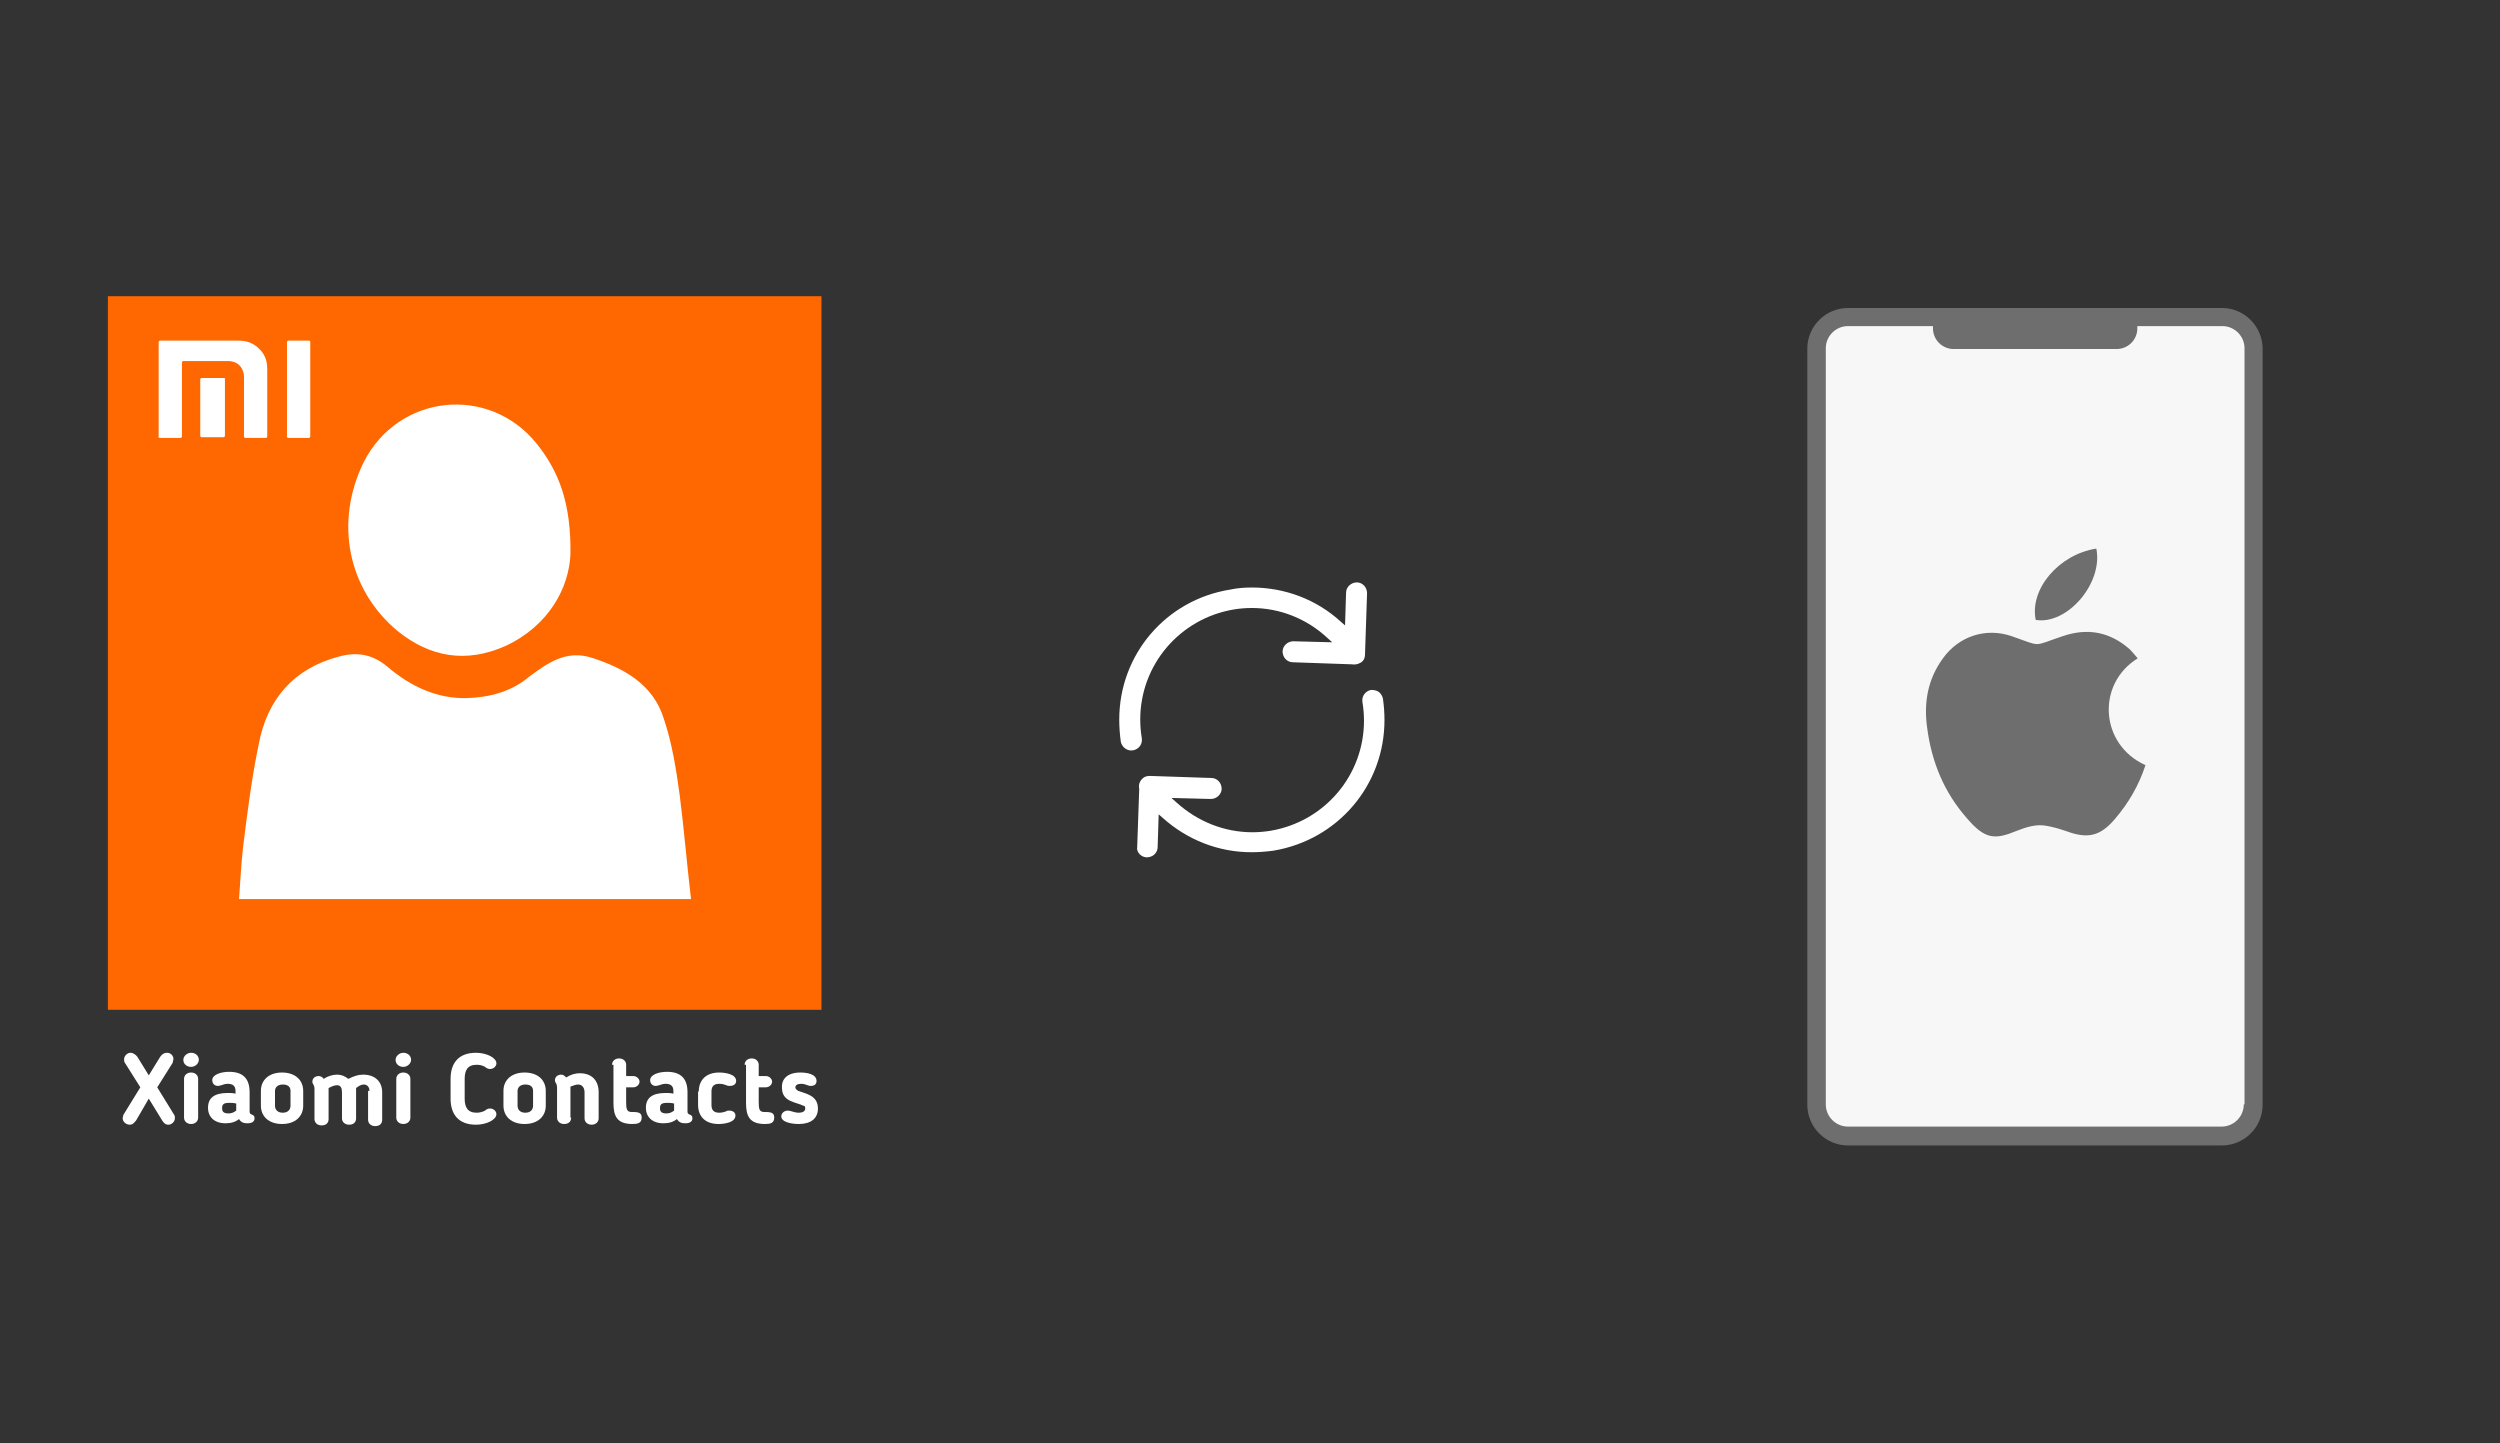 ﻿<?xml version="1.0" encoding="utf-8"?>
<!DOCTYPE svg PUBLIC "-//W3C//DTD SVG 1.1//EN" "http://www.w3.org/Graphics/SVG/1.1/DTD/svg11.dtd">
<svg x="0" y="0" width="672" height="388" xml="http://www.w3.org/XML/1998/namespace" xmlns="http://www.w3.org/2000/svg" xmlns:xlink="http://www.w3.org/1999/xlink" xmlns:xml="http://www.w3.org/XML/1998/namespace" version="1.1">
  <rect width="100%" height="100%" fill="#333333" stroke="none"/>
  <svg x="422" y="66" width="250" height="256" viewBox="0, 0, 249.8, 257.7" xml:space="preserve" id="Layer_1" enable-background="new 0 0 249.8 257.7" xmlns="http://www.w3.org/2000/svg" xmlns:xlink="http://www.w3.org/1999/xlink" xmlns:xml="http://www.w3.org/XML/1998/namespace" version="1.1">
    <g>
      <g>
        <g>
          <path d="M175.5 240.8 L74.3 240.8 C69.6 240.8 65.8 237 65.8 232.3 L65.8 27.8 C65.8 23.1 69.6 19.3 74.3 19.3 L175.5 19.3 C180.2 19.3 184 23.1 184 27.8 L184 232.4 C183.9 237.1 180.2 240.8 175.5 240.8 z" style="fill:#F7F7F7;" />
        </g>
        <path d="M175.5 16.9 L74.3 16.9 C68.3 16.9 63.3 21.8 63.3 27.9 L63.3 232.5 C63.3 238.5 68.2 243.5 74.3 243.5 L175.5 243.5 C181.5 243.5 186.5 238.6 186.5 232.5 L186.5 27.8 C186.4 21.8 181.5 16.9 175.5 16.9 z M181.4 232.4 C181.4 235.7 178.7 238.4 175.4 238.4 L74.3 238.4 C71 238.4 68.3 235.7 68.3 232.4 L68.3 27.8 C68.3 24.5 71 21.8 74.3 21.8 L97.3 21.8 C97.3 22 97.3 22.2 97.3 22.4 C97.3 25.5 99.8 28 102.9 28 L147 28 C150.1 28 152.6 25.5 152.6 22.4 C152.6 22.2 152.6 22 152.6 21.8 L175.6 21.8 C178.9 21.8 181.6 24.5 181.6 27.8 L181.6 232.4 z" style="fill:#6E6E6E;" />
      </g>
      <g>
        <g>
          <path d="M152.7 111.7 C151.9 110.8 151.3 110 150.6 109.3 C145.2 104.5 139.1 103.4 132.4 105.7 C124 108.5 127 108.6 118.6 105.7 C111.6 103.3 104.3 105.7 100 111.7 C95.9 117.3 94.8 123.6 95.7 130.3 C96.9 139.7 100.3 148 106.6 155.1 C111.4 160.7 114.1 160.8 119.9 158.4 C122.5 157.4 125.1 156.5 127.9 157 C129.8 157.3 131.7 157.9 133.5 158.5 C139.2 160.6 142.6 159.8 146.5 155.2 C150.2 150.9 153 146.1 154.8 140.6 C142.4 135 141.5 118.6 152.7 111.7 z" clip-rule="evenodd" fill-rule="evenodd" style="fill:#6E6E6E;" />
          <path d="M141.5 82 C131.3 83.6 123.4 93 125.1 101.3 C133.6 102.7 143.4 91.4 141.5 82 z" clip-rule="evenodd" fill-rule="evenodd" style="fill:#6E6E6E;" />
        </g>
      </g>
    </g>
  </svg>
  <svg x="250" y="107" width="173" height="173" viewBox="0, 0, 68, 125.7" xml:space="preserve" id="Layer_1#1" enable-background="new 0 0 68 125.7" xmlns="http://www.w3.org/2000/svg" xmlns:xlink="http://www.w3.org/1999/xlink" xmlns:xml="http://www.w3.org/XML/1998/namespace" version="1.1">
    <style type="text/css">
	.st0{fill:#4885ED;}
	.st1{fill:#E5E5E5;}
	.st2{fill:#FFFFFF;}
	.st3{fill:#594165;}
	.st4{fill:#FBBB00;}
	.st5{fill:#518EF8;}
	.st6{fill:#28B446;}
	.st7{fill:#F14336;}
	.st8{fill:#FFA000;}
	.st9{fill:#FFCA28;}
	.st10{fill:#F7F7F7;}
	.st11{fill-rule:evenodd;clip-rule:evenodd;}
	.st12{fill-rule:evenodd;clip-rule:evenodd;fill:#3FBDCF;}
	.st13{fill-rule:evenodd;clip-rule:evenodd;fill:#FFFFFF;}
	.st14{opacity:0.9;fill:#FFFFFF;}
	.st15{fill:#F7F7F7;stroke:#594165;stroke-width:4;stroke-miterlimit:10;}
	.st16{fill:#E0412F;}
	.st17{fill-rule:evenodd;clip-rule:evenodd;fill:#606161;}
	.st18{fill:none;stroke:#58ABF4;stroke-width:0.25;stroke-miterlimit:10;}
	.st19{fill:#036EB1;}
	.st20{fill:#A4C639;}
	.st21{fill:none;stroke:#E0412F;stroke-miterlimit:10;}
	.st22{fill:#046DB2;}
	.st23{fill-rule:evenodd;clip-rule:evenodd;fill:#528FF5;}
	.st24{fill-rule:evenodd;clip-rule:evenodd;fill:#417BE6;}
	.st25{fill-rule:evenodd;clip-rule:evenodd;fill:#4881E8;}
	.st26{fill-rule:evenodd;clip-rule:evenodd;fill:#FBC013;}
	.st27{fill:#DF871E;}
	.st28{fill:#B6B6B6;}
	.st29{fill:#8C5BA4;}
	.st30{fill:#8DC652;}
	.st31{fill:#497FC1;}
	.st32{fill:#919191;}
	.st33{fill-rule:evenodd;clip-rule:evenodd;fill:#8E8E8E;}
	.st34{fill:#8E8E8E;}
	.st35{fill:#EB3D01;}
	.st36{fill:#F57F20;}
	.st37{fill:#ED7E01;}
	.st38{fill-rule:evenodd;clip-rule:evenodd;fill:#046DB2;}
	.st39{fill:#E0E2E2;}
	.st40{fill:#47D86F;}
	.st41{fill:#4FC9F8;}
	.st42{fill:#FF9327;}
	.st43{fill:#C9C8C4;}
	.st44{fill:#9A9A9A;}
	.st45{fill:#F2F2F2;}
	.st46{fill:#D32E2A;}
	.st47{fill:#A3C53A;}
	.st48{fill:#D6D8D7;}
	.st49{fill:#3A5BBC;}
	.st50{fill:url(#SVGID_43_);}
	.st51{fill:url(#SVGID_44_);}
	.st52{fill:url(#SVGID_45_);}
	.st53{fill:url(#SVGID_46_);}
	.st54{fill:#FFE168;}
	.st55{fill:#006699;}
	.st56{fill:#F4AE01;}
	.st57{fill:#DD191F;}
	.st58{fill:#323232;}
	.st59{fill:#CDCCCA;}
	.st60{fill:#5199F0;}
	.st61{fill:#791BCC;}
	.st62{fill:#C71D2E;}
	.st63{fill:#32DAC4;}
	.st64{fill:#3C5A99;}
	.st65{fill:#FCB714;}
	.st66{fill:#F06415;}
	.st67{fill:#BDCF31;}
	.st68{fill:#00A1E0;}
	.st69{fill:#00A1E3;}
	.st70{fill:#7AAD3E;}
	.st71{fill:#A50034;}
	.st72{fill:#6B6B6B;}
	.st73{fill:#005DAA;}
	.st74{fill:#EB0028;}
	.st75{fill:#888B8D;}
	.st76{fill:#0C4DA2;}
	.st77{fill:#00BFFF;}
	.st78{fill-rule:evenodd;clip-rule:evenodd;fill:#E81123;}
	.st79{fill:#FF6700;}
	.st80{fill:#00BFFE;}
	.st81{fill:#C4C4C4;}
	.st82{fill:url(#SVGID_47_);}
	.st83{fill:url(#SVGID_48_);}
	.st84{fill:url(#SVGID_49_);}
	.st85{fill:url(#SVGID_50_);}
	.st86{fill:#E5E5E5;stroke:#8E8E8E;stroke-width:2;stroke-miterlimit:10;}
	.st87{fill-rule:evenodd;clip-rule:evenodd;fill:#594165;}
	.st88{fill-rule:evenodd;clip-rule:evenodd;fill:#D4D4D4;}
	.st89{fill-rule:evenodd;clip-rule:evenodd;fill:#3669D6;}
	.st90{fill-rule:evenodd;clip-rule:evenodd;fill:#3A81F4;}
	.st91{fill-rule:evenodd;clip-rule:evenodd;fill:#FAFAFA;}
	.st92{fill-rule:evenodd;clip-rule:evenodd;fill:#E0E0E0;}
	.st93{fill:url(#SVGID_59_);}
	.st94{opacity:0.2;fill:#56C7DA;enable-background:new    ;}
	.st95{fill:url(#SVGID_60_);}
	.st96{fill:url(#SVGID_61_);}
	.st97{fill:url(#SVGID_62_);}
	.st98{fill:url(#SVGID_63_);}
	.st99{fill:url(#SVGID_64_);}
	.st100{fill:#FCFCFC;enable-background:new    ;}
	.st101{enable-background:new    ;}
	.st102{fill:#5A5A5A;}
	.st103{fill:#D8D8D8;enable-background:new    ;}
	.st104{fill:#E9574E;}
	.st105{fill:none;stroke:#D8D8D8;stroke-width:0.75;stroke-miterlimit:10;enable-background:new    ;}
	.st106{fill:#E9574E;stroke:#E9574E;stroke-width:0.75;stroke-miterlimit:10;enable-background:new    ;}
	.st107{fill:#E0E0E0;}
	.st108{fill:#537ABD;}
	.st109{fill:#2EB672;}
	.st110{fill:#FED14B;}
	.st111{fill:#28CD7E;}
	.st112{fill:#CECECE;}
	.st113{fill-rule:evenodd;clip-rule:evenodd;fill:#FF9D17;}
	.st114{fill:#FFFFFF;stroke:#FFFFFF;stroke-miterlimit:10;}
	.st115{fill:#249FBD;}
	.st116{fill:#D62C5D;}
	.st117{fill:#FFB62B;}
	.st118{fill:#2F63AD;}
	.st119{fill:#4C368B;}
	.st120{fill:none;stroke:#4885ED;stroke-width:7.8;stroke-miterlimit:10;}
	.st121{fill:none;stroke:#FFFFFF;stroke-width:7.8;stroke-miterlimit:10;}
	.st122{fill:#594165;stroke:#FFFFFF;stroke-width:0.5;stroke-miterlimit:10;}
	.st123{fill-rule:evenodd;clip-rule:evenodd;fill:#2F63AD;}
	.st124{fill:none;stroke:#594165;stroke-width:4;stroke-linecap:round;stroke-miterlimit:10;}
	.st125{fill:none;stroke:#594165;stroke-width:4;stroke-linecap:round;stroke-miterlimit:10;stroke-dasharray:4.843,11.624;}
	.st126{fill:none;stroke:#594165;stroke-width:4;stroke-linecap:round;stroke-miterlimit:10;stroke-dasharray:4.825,11.58;}
	.st127{fill:#D8D8D8;}
	.st128{fill:#EDEDED;}
	.st129{fill:url(#SVGID_65_);}
	.st130{fill:url(#SVGID_66_);}
	.st131{fill:url(#SVGID_67_);}
	.st132{fill:url(#SVGID_68_);}
	.st133{fill:url(#SVGID_69_);}
	.st134{fill:url(#SVGID_70_);}
	.st135{fill:url(#SVGID_71_);}
	.st136{fill:url(#SVGID_72_);}
	.st137{fill:url(#SVGID_73_);}
	.st138{fill:url(#SVGID_74_);}
	.st139{fill:url(#SVGID_75_);}
	.st140{fill:url(#SVGID_76_);}
	.st141{fill:#F6961C;}
	.st142{fill-rule:evenodd;clip-rule:evenodd;fill:#4885ED;}
	.st143{opacity:0.5;}
	.st144{fill-rule:evenodd;clip-rule:evenodd;fill:#FFB62B;}
	.st145{fill:url(#SVGID_77_);}
	.st146{fill:url(#SVGID_78_);}
	.st147{fill:url(#SVGID_79_);}
	.st148{fill:url(#SVGID_80_);}
	.st149{fill:url(#SVGID_81_);}
	.st150{fill:url(#SVGID_82_);}
	.st151{fill:url(#SVGID_83_);}
	.st152{fill:url(#SVGID_84_);}
	.st153{fill:url(#SVGID_85_);}
	.st154{fill:url(#SVGID_86_);}
	.st155{fill:url(#SVGID_87_);}
	.st156{fill:url(#SVGID_88_);}
</style>
    <g>
      <path d="M56.1 50 L56.1 50 L56.5 38.1 C56.5 37.6 56.3 37 55.9 36.6 C55.5 36.2 55 36 54.5 36 C53.4 36 52.4 36.9 52.4 38 L52.2 44.4 L51.4 43.7 C46.6 39.3 40.4 37 34 37 C34 37 34 37 34 37 C32.6 37 31.2 37.1 29.8 37.4 C17.2 39.4 8.1 50.1 8.1 62.8 C8.1 64.2 8.2 65.6 8.4 67.1 C8.6 68.2 9.7 69 10.8 68.8 C11.9 68.6 12.7 67.6 12.5 66.4 C12.3 65.2 12.2 64 12.2 62.8 C12.2 52.1 19.9 43.1 30.4 41.3 C31.6 41.1 32.8 41 34 41 C34 41 34 41 34 41 C39.5 41 44.7 43.1 48.7 46.8 L49.7 47.7 L42.1 47.5 C41 47.5 40 48.4 40 49.5 C40 50 40.2 50.6 40.6 51 C41 51.4 41.5 51.6 42 51.6 L53.5 52 C54.1 52.1 54.7 52 55.2 51.7 C55.8 51.4 56.1 50.8 56.1 50 z" class="st2" style="fill:white;" />
      <path d="M12.1 89.1 C12.5 89.5 13 89.7 13.5 89.7 C14 89.7 14.6 89.5 15 89.1 C15.4 88.7 15.6 88.2 15.6 87.7 L15.8 81.3 L16.6 82 C21.4 86.3 27.5 88.7 33.9 88.7 C35.3 88.7 36.7 88.6 38.2 88.4 C50.8 86.3 59.9 75.6 59.9 62.9 C59.9 61.5 59.8 60.1 59.6 58.7 C59.5 58.2 59.2 57.7 58.8 57.4 C58.4 57.1 57.8 57 57.3 57 C56.2 57.2 55.4 58.2 55.6 59.4 C55.8 60.6 55.9 61.8 55.9 63 C55.9 73.7 48.2 82.7 37.7 84.5 C36.5 84.7 35.3 84.8 34.1 84.8 C34.1 84.8 34.1 84.8 34.1 84.8 C28.6 84.8 23.4 82.7 19.3 79 L18.3 78.1 L26 78.3 C27.1 78.3 28.1 77.4 28.1 76.3 C28.1 75.8 27.9 75.2 27.5 74.8 C27.1 74.4 26.6 74.2 26.1 74.2 L14.1 73.8 L14.1 73.8 C14.1 73.8 14.1 73.8 14.1 73.8 C13.6 73.8 13.2 73.9 12.9 74.1 C12.2 74.6 11.8 75.4 12 76.3 L12 76.4 L11.6 87.8 C11.5 88.1 11.7 88.7 12.1 89.1 z" class="st2" style="fill:white;" />
    </g>
  </svg>
  <svg x="0" y="66" width="250" height="256" viewBox="0, 0, 131.9, 125.7" xml:space="preserve" id="Layer_1#2" enable-background="new 0 0 131.9 125.7" xmlns="http://www.w3.org/2000/svg" xmlns:xlink="http://www.w3.org/1999/xlink" xmlns:xml="http://www.w3.org/XML/1998/namespace" version="1.1">
    <g>
      <rect x="24.8" y="10.1" width="84.2" height="89.9" style="fill:white;" />
      <path d="M15.3 2.5 C15.3 36.2 15.3 70 15.3 103.7 C49 103.7 82.8 103.7 116.5 103.7 C116.5 70 116.5 36.2 116.5 2.5 C82.8 2.5 49.1 2.5 15.3 2.5 z M51.6 26 C56.5 16.4 69.3 15 76.1 23.4 C79.3 27.4 81 31.9 80.9 39.1 C80.7 43.8 77.9 49.2 71.7 52.1 C66.1 54.6 61 53.7 56.4 50 C49.3 44.1 47.4 34.5 51.6 26 z M33.9 88 C34.1 85.4 34.2 82.9 34.5 80.4 C35.1 75.6 35.7 70.8 36.7 66 C37.9 59.7 41.6 55.3 48.1 53.6 C50.7 52.9 52.9 53.3 55 55.1 C58.2 57.8 61.9 59.6 66.2 59.5 C69.4 59.4 72.5 58.6 75 56.5 C77.7 54.5 80.3 52.6 84 53.8 C88.6 55.3 92.6 57.6 94.1 62.3 C95.3 65.8 95.9 69.6 96.4 73.3 C97 78 97.4 82.9 98 88 C76.4 88 55.3 88 33.9 88 z" style="fill:#FF6700;" />
      <g>
        <path d="M19.3 119.4 L19.3 119.4 C19.1 119.6 18.9 120 18.4 120 C17.9 120 17.4 119.6 17.4 119.1 C17.4 118.9 17.5 118.7 17.5 118.6 L19.9 114.7 L17.7 111.2 C17.6 111.1 17.6 110.9 17.6 110.7 C17.6 110.3 18 109.8 18.5 109.8 C18.9 109.8 19.3 110.1 19.5 110.4 L21.1 113 L22.7 110.4 C22.9 110.1 23.2 109.8 23.7 109.8 C24.2 109.8 24.6 110.2 24.6 110.7 C24.6 110.8 24.5 111 24.5 111.2 L22.3 114.7 L24.7 118.6 C24.8 118.7 24.8 118.9 24.8 119.1 C24.8 119.6 24.3 120 23.9 120 C23.4 120 23.2 119.7 23 119.4 L21.1 116.3 L19.3 119.4 z" style="fill:white;" />
        <path d="M27.1 111.8 C26.5 111.8 26 111.4 26 110.8 C26 110.3 26.5 109.8 27.1 109.8 C27.7 109.8 28.2 110.2 28.2 110.8 C28.2 111.3 27.7 111.8 27.1 111.8 z M28.1 119 C28.1 119.5 27.7 119.9 27.1 119.9 C26.5 119.9 26.1 119.5 26.1 119 L26.1 113.5 C26.1 113 26.5 112.6 27.1 112.6 C27.7 112.6 28.1 113 28.1 113.5 L28.1 119 z" style="fill:white;" />
        <path d="M35.4 118.1 C35.4 118.5 35.6 118.5 35.8 118.6 C36 118.7 36.1 118.8 36.1 119.1 C36.1 119.5 35.8 119.8 35.1 119.8 C34.6 119.8 34.2 119.7 33.9 119.2 C33.4 119.6 32.8 119.8 32 119.8 C30.4 119.8 29.5 118.9 29.5 117.6 L29.5 117.6 C29.5 116.2 30.4 115.5 32.3 115.5 C32.7 115.5 33 115.5 33.4 115.6 L33.4 115.2 C33.4 114.5 33 114.2 32.3 114.2 C31.9 114.2 31.7 114.3 31.4 114.4 C31.3 114.4 31.1 114.5 30.9 114.5 C30.3 114.5 30.1 114 30.1 113.7 C30.1 112.9 31.3 112.5 32.5 112.5 C34.5 112.5 35.4 113.5 35.4 115.4 L35.4 118.1 z M31.5 117.7 L31.5 117.7 C31.5 118.2 31.8 118.4 32.4 118.4 C32.8 118.4 33.1 118.3 33.5 118 L33.5 117 C33.1 116.9 32.8 116.9 32.5 116.9 C31.6 116.9 31.5 117.2 31.5 117.7 z" style="fill:white;" />
        <path d="M37 117.3 L37 115.2 C37 113.7 38.1 112.6 40 112.6 C41.9 112.6 43 113.7 43 115.2 L43 117.3 C43 118.8 41.9 119.9 40 119.9 C38.1 119.9 37 118.8 37 117.3 z M41.2 117.3 L41.2 115.2 C41.2 114.6 40.8 114.3 40.1 114.3 C39.4 114.3 39 114.7 39 115.2 L39 117.3 C39 117.9 39.4 118.3 40.1 118.3 C40.8 118.3 41.2 117.9 41.2 117.3 z" style="fill:white;" />
        <path d="M52.4 115.2 C52.4 114.7 52.1 114.3 51.6 114.3 C51.2 114.3 50.9 114.5 50.5 114.8 C50.5 114.9 50.5 115 50.5 115.2 L50.5 119.1 C50.5 119.6 50.2 120 49.5 120 C48.9 120 48.5 119.6 48.5 119.1 L48.5 115.5 C48.5 114.9 48.4 114.4 47.8 114.4 C47.4 114.4 47 114.6 46.6 114.8 C46.6 114.8 46.6 114.9 46.6 115 L46.6 119.2 C46.6 119.7 46.3 120.1 45.6 120.1 C45 120.1 44.6 119.7 44.6 119.2 L44.6 115 C44.6 114.5 44.5 114.5 44.5 114.4 C44.3 114.1 44.3 114 44.3 113.9 C44.3 113.4 44.7 113.1 45.2 113.1 C45.5 113.1 45.8 113.3 45.9 113.5 C46.5 113.1 47.2 112.9 47.8 112.9 C48.4 112.9 48.9 113.1 49.4 113.5 C50.2 113.1 50.8 112.9 51.5 112.9 C53.2 112.9 54.2 113.9 54.2 115.4 L54.2 119.3 C54.2 119.8 53.9 120.2 53.2 120.2 C52.6 120.2 52.2 119.8 52.2 119.3 L52.2 115.2 z" style="fill:white;" />
        <path d="M57.2 111.8 C56.6 111.8 56.1 111.4 56.1 110.8 C56.1 110.3 56.6 109.8 57.2 109.8 C57.8 109.8 58.3 110.2 58.3 110.8 C58.3 111.3 57.8 111.8 57.2 111.8 z M58.2 119 C58.2 119.5 57.8 119.9 57.2 119.9 C56.6 119.9 56.2 119.5 56.2 119 L56.2 113.5 C56.2 113 56.6 112.6 57.2 112.6 C57.8 112.6 58.2 113 58.2 113.5 L58.2 119 z" style="fill:white;" />
        <path d="M65.9 116.3 C65.9 117.5 66.3 118.3 67.6 118.3 C68 118.3 68.4 118.2 68.8 118 L68.9 117.9 C69.1 117.8 69.2 117.7 69.5 117.7 C70 117.7 70.4 118.1 70.4 118.5 C70.4 119.3 69 120 67.5 120 C65 120 63.9 118.5 63.9 116.3 L63.9 113.5 C63.9 111.3 65 109.8 67.5 109.8 C69 109.8 70.4 110.5 70.4 111.3 C70.4 111.7 70 112.1 69.5 112.1 C69.2 112.1 69.1 112 68.9 111.9 L68.8 111.8 C68.4 111.6 68.1 111.5 67.6 111.5 C66.3 111.5 65.9 112.3 65.9 113.5 L65.9 116.3 z" style="fill:white;" />
        <path d="M71.4 117.3 L71.4 115.2 C71.4 113.7 72.5 112.6 74.4 112.6 C76.3 112.6 77.4 113.7 77.4 115.2 L77.4 117.3 C77.4 118.8 76.3 119.9 74.4 119.9 C72.5 119.9 71.4 118.8 71.4 117.3 z M75.6 117.3 L75.6 115.2 C75.6 114.6 75.2 114.3 74.5 114.3 C73.8 114.3 73.4 114.7 73.4 115.2 L73.4 117.3 C73.4 117.9 73.8 118.3 74.5 118.3 C75.2 118.3 75.6 117.9 75.6 117.3 z" style="fill:white;" />
        <path d="M81 119 C81 119.5 80.7 119.9 80 119.9 C79.4 119.9 79 119.5 79 119 L79 114.8 C79 114.3 78.9 114.3 78.9 114.2 C78.7 113.9 78.7 113.8 78.7 113.7 C78.7 113.2 79.1 112.9 79.6 112.9 C79.9 112.9 80.1 113.1 80.3 113.3 C80.9 112.9 81.6 112.7 82.2 112.7 C84 112.7 84.9 113.8 84.9 115.4 L84.9 119.1 C84.9 119.6 84.5 120 83.9 120 C83.3 120 82.9 119.6 82.9 119.1 L82.9 115.4 C82.9 114.7 82.5 114.3 82 114.3 C81.7 114.3 81.4 114.4 80.9 114.6 C80.9 114.7 80.9 114.8 80.9 114.9 L80.9 119 z" style="fill:white;" />
        <path d="M86.8 111.5 C86.8 111 87.2 110.6 87.8 110.6 C88.4 110.6 88.8 111 88.8 111.5 L88.8 113.1 L89.8 113.1 C90.3 113.1 90.7 113.5 90.7 113.9 C90.7 114.3 90.3 114.7 89.8 114.7 L88.8 114.7 L88.8 116.8 C88.8 117.8 88.9 118.2 89.6 118.2 C89.7 118.2 89.8 118.2 89.8 118.2 C90.7 118.2 91 118.4 91 119 C91 119.8 90.4 119.9 89.7 119.9 C87.5 119.9 87 118.8 87 116.9 L87 111.5 z" style="fill:white;" />
        <path d="M97.5 118.1 C97.5 118.5 97.7 118.5 97.9 118.6 C98.1 118.7 98.2 118.8 98.2 119.1 C98.2 119.5 97.9 119.8 97.2 119.8 C96.7 119.8 96.3 119.7 96 119.2 C95.5 119.6 94.9 119.8 94.1 119.8 C92.5 119.8 91.6 118.9 91.6 117.6 L91.6 117.6 C91.6 116.2 92.5 115.5 94.4 115.5 C94.8 115.5 95.1 115.5 95.5 115.6 L95.5 115.2 C95.5 114.5 95.1 114.2 94.4 114.2 C94 114.2 93.8 114.3 93.5 114.4 C93.4 114.4 93.2 114.5 93 114.5 C92.4 114.5 92.2 114 92.2 113.7 C92.2 112.9 93.4 112.5 94.6 112.5 C96.6 112.5 97.5 113.5 97.5 115.4 L97.5 118.1 z M93.6 117.7 L93.6 117.7 C93.6 118.2 93.9 118.4 94.5 118.4 C94.9 118.4 95.2 118.3 95.6 118 L95.6 117 C95.2 116.9 94.9 116.9 94.6 116.9 C93.7 116.9 93.6 117.2 93.6 117.7 z" style="fill:white;" />
        <path d="M99.1 115.3 C99.1 113.8 100 112.6 102 112.6 C102.8 112.6 104.4 112.8 104.4 113.8 C104.4 114.1 104.2 114.5 103.5 114.5 C103.4 114.5 103.2 114.5 103 114.4 C102.7 114.3 102.5 114.2 102 114.2 C101.2 114.2 100.9 114.6 100.9 115.3 L100.9 117.2 C100.9 117.9 101.2 118.3 102 118.3 C102.4 118.3 102.7 118.2 103 118.1 C103.1 118 103.2 118 103.4 118 C104.1 118 104.3 118.4 104.3 118.7 C104.3 119.7 102.7 119.9 101.9 119.9 C99.9 119.9 99 118.7 99 117.2 L99 115.3 z" style="fill:white;" />
        <path d="M105.6 111.5 C105.6 111 106 110.6 106.6 110.6 C107.2 110.6 107.6 111 107.6 111.5 L107.6 113.1 L108.6 113.1 C109.1 113.1 109.5 113.5 109.5 113.9 C109.5 114.3 109.1 114.7 108.6 114.7 L107.6 114.7 L107.6 116.8 C107.6 117.8 107.7 118.2 108.4 118.2 C108.5 118.2 108.6 118.2 108.6 118.2 C109.5 118.2 109.8 118.4 109.8 119 C109.8 119.8 109.2 119.9 108.5 119.9 C106.3 119.9 105.8 118.8 105.8 116.9 L105.8 111.5 z" style="fill:white;" />
        <path d="M113.5 112.6 C114.4 112.6 115.8 112.8 115.8 113.8 C115.8 114.4 115.3 114.5 115 114.5 C114.5 114.5 114.3 114.2 113.6 114.2 C113.1 114.2 112.8 114.4 112.8 114.7 C112.8 114.9 112.9 115 113.2 115.2 C114.2 115.6 116 115.8 116 117.7 C116 119.1 115 119.9 113.3 119.9 C112.4 119.9 110.8 119.7 110.8 118.8 C110.8 118.4 111.2 118 111.7 118 C112.2 118 112.6 118.3 113.3 118.3 C113.8 118.3 114.2 118.1 114.2 117.7 C114.2 117.4 114.1 117.3 113.9 117.3 C113 116.8 110.9 116.8 110.9 114.8 C110.8 113.5 111.7 112.6 113.5 112.6 z" style="fill:white;" />
      </g>
      <g>
        <path d="M40.9 22.6 L43.8 22.6 C43.9 22.6 44 22.5 44 22.4 L44 9 C44 8.9 43.9 8.8 43.8 8.8 L40.9 8.8 C40.8 8.8 40.7 8.9 40.7 9 L40.7 22.3 C40.6 22.5 40.8 22.6 40.9 22.6 z" style="fill:white;" />
        <path d="M22.7 22.6 L25.6 22.6 C25.7 22.6 25.8 22.5 25.8 22.4 L25.8 11.9 C25.8 11.8 25.9 11.7 26 11.7 L32.3 11.7 C34.1 11.7 34.6 13.1 34.6 13.9 L34.6 22.4 C34.6 22.5 34.7 22.6 34.8 22.6 L37.7 22.6 C37.8 22.6 37.9 22.5 37.9 22.4 L37.9 12.9 C37.9 12.1 37.8 11 36.8 10 C35.8 9 34.8 8.8 33.7 8.8 L22.7 8.8 C22.6 8.8 22.5 8.9 22.5 9 L22.5 22.3 C22.4 22.5 22.5 22.6 22.7 22.6 z" style="fill:white;" />
        <path d="M31.7 14.1 L28.6 14.1 C28.5 14.1 28.4 14.2 28.4 14.3 L28.4 22.3 C28.4 22.4 28.5 22.5 28.6 22.5 L31.7 22.5 C31.8 22.5 31.9 22.4 31.9 22.3 L31.9 14.3 C32 14.2 31.9 14.1 31.7 14.1 z" style="fill:white;" />
      </g>
    </g>
  </svg>
</svg>